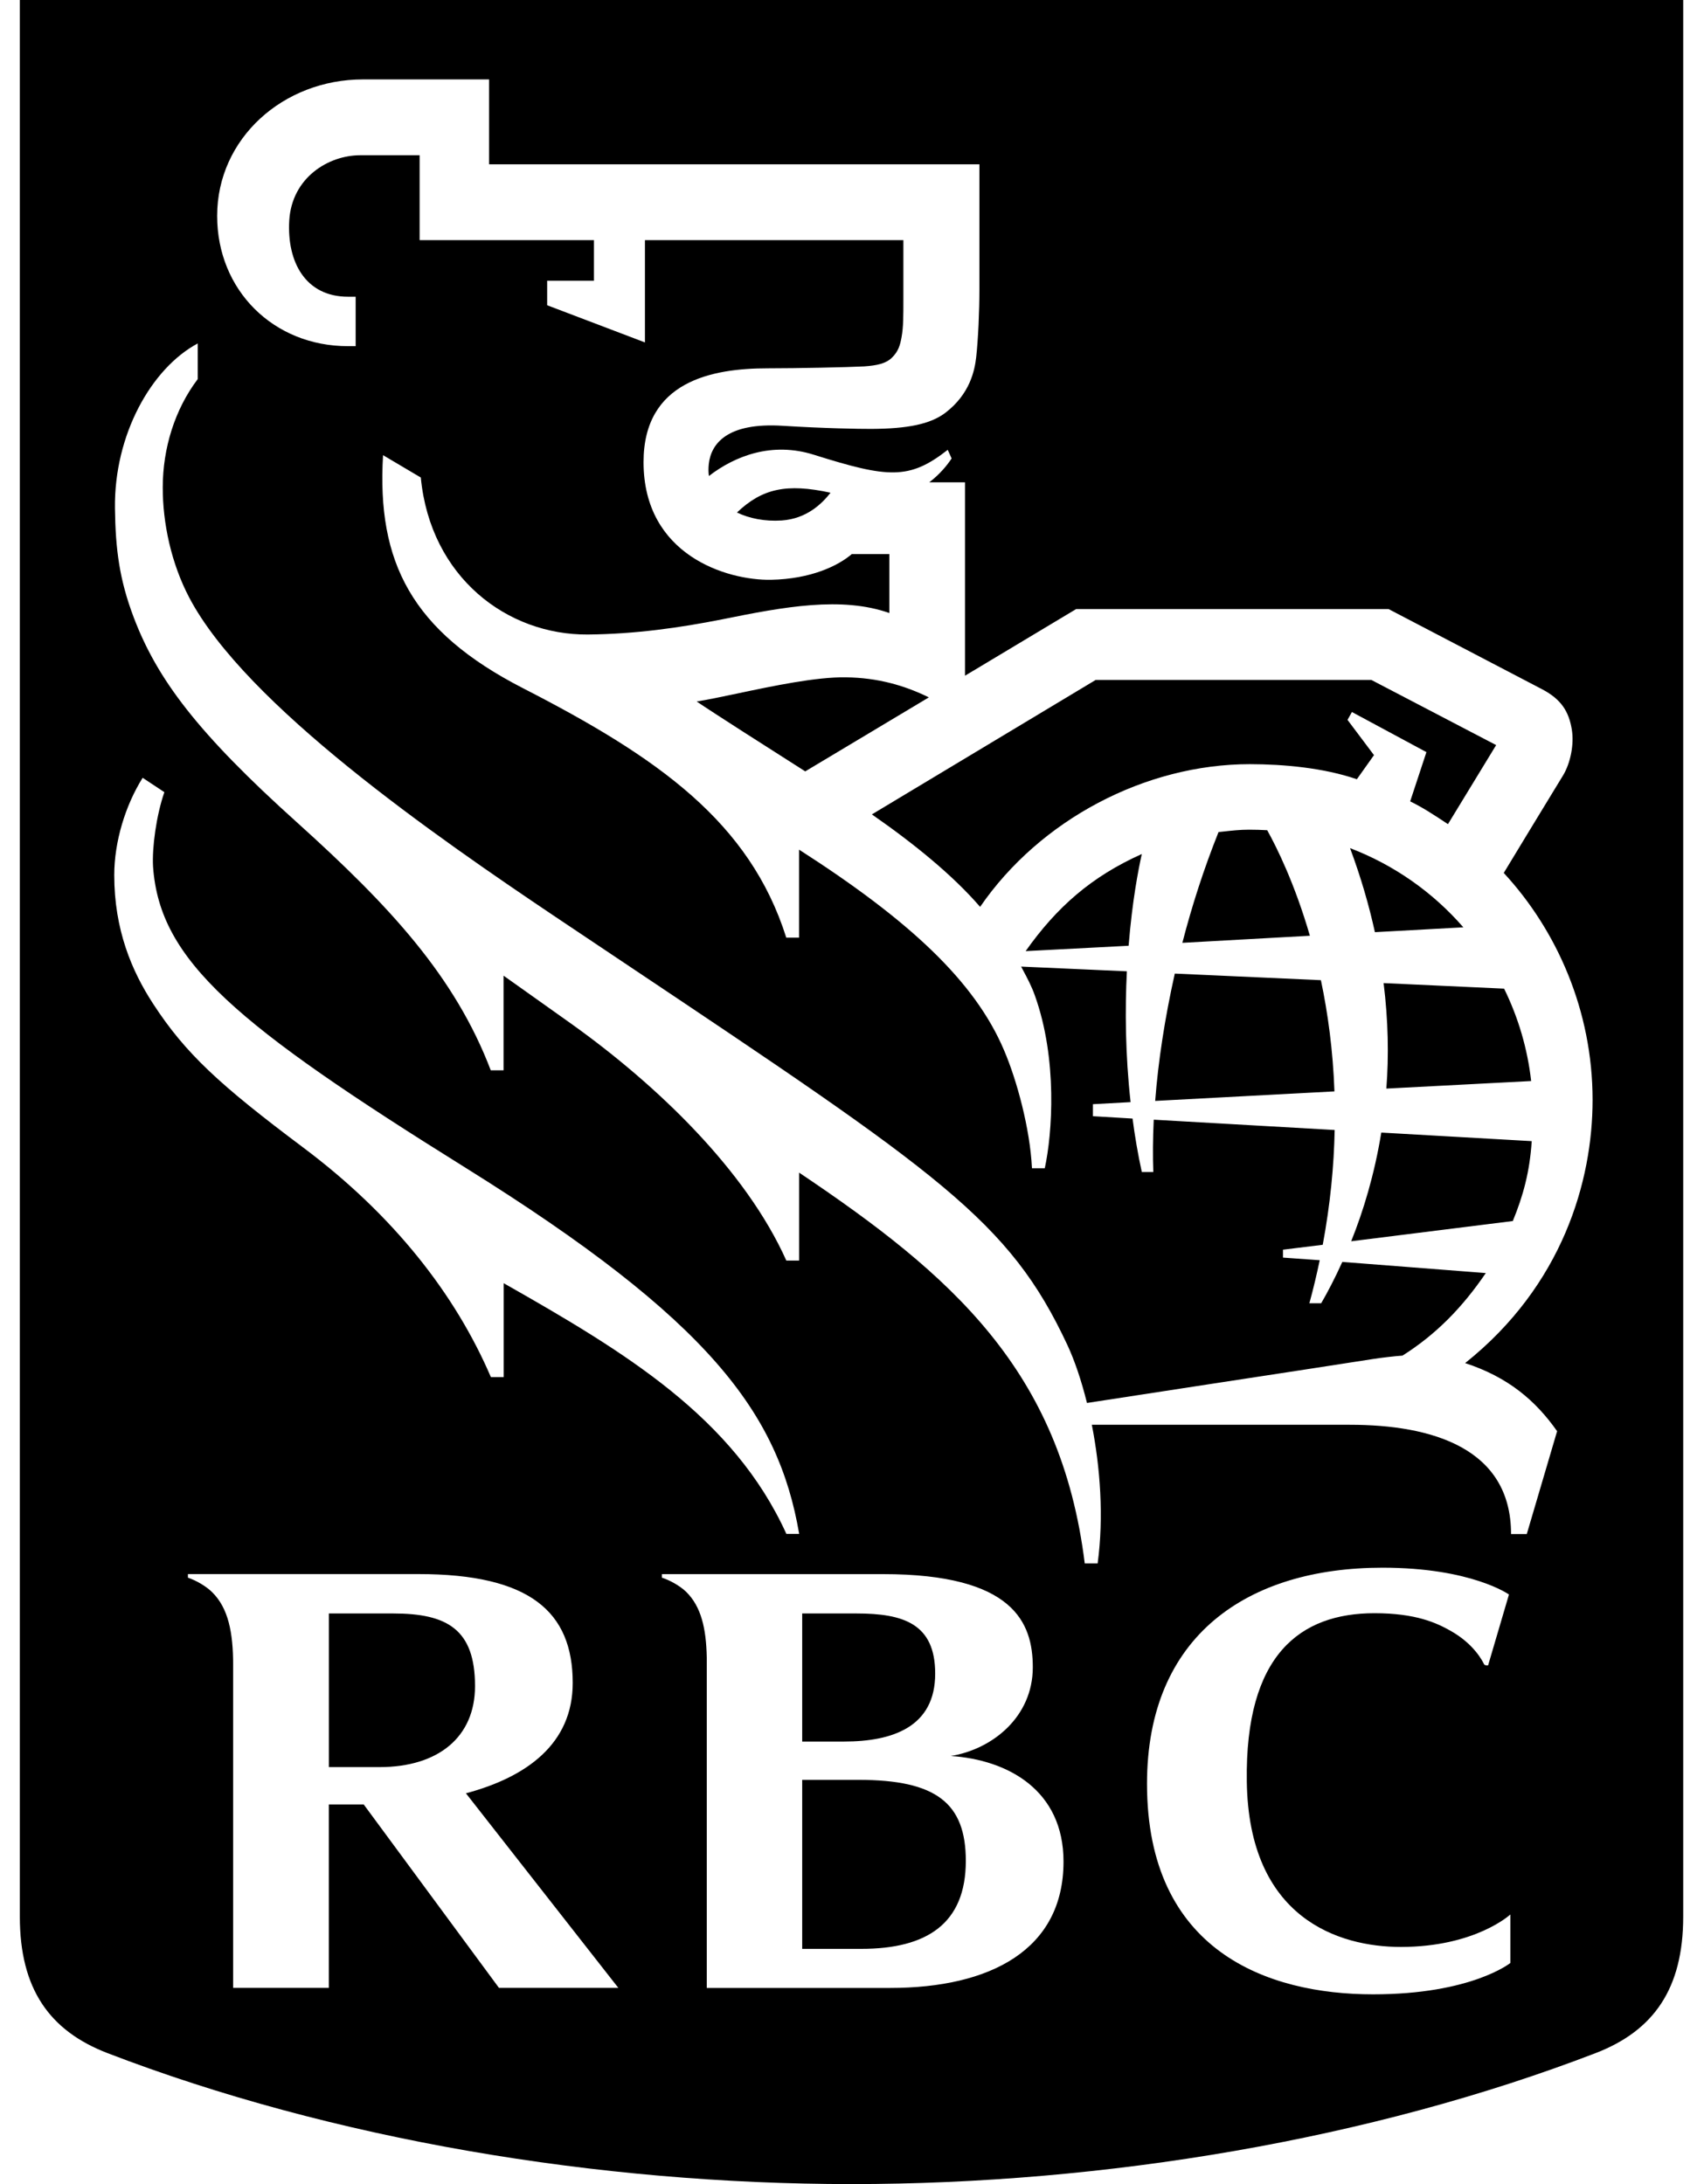 <svg width="39" height="50" viewBox="0 0 39 50" fill="none" xmlns="http://www.w3.org/2000/svg">
<path fill-rule="evenodd" clip-rule="evenodd" d="M38.524 43.877C38.524 45.529 37.847 46.489 36.523 47C31.378 48.98 25.285 50 19.49 50C13.693 50 7.6 48.979 2.456 47C1.132 46.489 0.454 45.529 0.454 43.877V0H38.524V43.877ZM10.664 26.739C5.392 23.451 3.653 21.996 3.503 19.839C3.478 19.402 3.578 18.663 3.762 18.135L3.265 17.806C2.868 18.439 2.615 19.271 2.615 20.034C2.615 21.281 3.013 22.224 3.503 22.977C4.243 24.116 5.022 24.833 6.942 26.272C9.01 27.822 10.422 29.631 11.235 31.526H11.528V29.376C14.321 30.961 16.786 32.45 17.998 35.115H18.291C17.817 32.354 16.253 30.226 10.664 26.739ZM34.944 35.119H34.584C34.584 33.155 32.781 32.617 30.893 32.617H24.989C25.179 33.587 25.267 34.721 25.122 35.792H24.827C24.281 31.375 21.783 29.189 18.29 26.845V28.858H17.997C17.067 26.782 15.029 24.837 13.1 23.455C12.738 23.197 12.366 22.933 11.993 22.668L11.993 22.668L11.525 22.336V24.502H11.232C10.413 22.353 8.928 20.749 6.808 18.837C4.518 16.779 3.596 15.547 3.059 14.13C2.734 13.271 2.643 12.578 2.631 11.636C2.61 9.952 3.464 8.43 4.526 7.862V8.678C4 9.374 3.727 10.258 3.725 11.153C3.723 11.982 3.921 12.901 4.333 13.684C5.622 16.135 9.965 19.144 12.72 20.994C13.267 21.36 13.785 21.707 14.278 22.037L14.278 22.037C21.511 26.875 23.097 27.936 24.429 30.79C24.588 31.13 24.746 31.586 24.878 32.118C25.376 32.041 26.4 31.884 27.501 31.715C29.137 31.465 30.942 31.189 31.437 31.11C31.598 31.084 31.928 31.045 32.099 31.034C32.874 30.545 33.477 29.922 34.006 29.144L30.722 28.889C30.552 29.265 30.385 29.583 30.238 29.836H29.968C30.059 29.503 30.137 29.174 30.205 28.85L29.364 28.79V28.609L30.274 28.497C30.447 27.569 30.531 26.689 30.547 25.869L26.406 25.633C26.386 26.058 26.382 26.457 26.396 26.83H26.133C26.042 26.416 25.973 26.006 25.921 25.607L25.014 25.553V25.278L25.876 25.231C25.755 24.135 25.747 23.114 25.791 22.236L23.371 22.128L23.41 22.202C23.511 22.391 23.612 22.581 23.685 22.789C24.209 24.249 24.084 25.957 23.912 26.745H23.619C23.575 25.835 23.27 24.718 22.978 24.039C22.309 22.462 20.808 21.067 18.289 19.451V21.466H17.996C17.159 18.82 15.073 17.347 11.974 15.757C9.417 14.446 8.622 12.866 8.767 10.42L9.631 10.932C9.852 13.218 11.61 14.539 13.452 14.526C14.536 14.516 15.552 14.372 16.532 14.178C17.949 13.89 19.261 13.649 20.355 14.034V12.685H19.495C19.187 12.949 18.563 13.256 17.645 13.273C16.637 13.29 14.729 12.71 14.729 10.579C14.729 8.728 16.295 8.432 17.571 8.432C18.256 8.432 19.393 8.408 19.778 8.388C20.062 8.368 20.276 8.326 20.415 8.187C20.56 8.046 20.603 7.9 20.636 7.71C20.676 7.48 20.676 7.247 20.676 6.849V5.497H14.761V7.839L12.523 6.988V6.427H13.594V5.497H9.604V3.554H8.245C7.519 3.554 6.68 4.063 6.62 5.049C6.565 5.995 6.99 6.793 7.966 6.793H8.14V7.925H7.966C6.257 7.925 4.97 6.643 4.97 4.943C4.97 3.169 6.481 1.818 8.309 1.818H11.194V3.762H22.416V6.636C22.416 7.121 22.388 7.77 22.342 8.18C22.307 8.48 22.202 9.018 21.636 9.451C21.292 9.71 20.776 9.815 19.941 9.819C19.666 9.82 18.871 9.807 17.918 9.748C16.639 9.666 16.275 10.161 16.223 10.618C16.212 10.715 16.212 10.808 16.225 10.897C16.824 10.436 17.671 10.107 18.632 10.412C20.325 10.944 20.809 10.99 21.691 10.298L21.78 10.495C21.684 10.642 21.516 10.854 21.268 11.042H22.086V15.469L24.631 13.943H31.78C31.78 13.943 34.799 15.52 35.295 15.779C35.734 16.01 35.906 16.289 35.974 16.698C36.032 17.04 35.942 17.473 35.775 17.75C35.749 17.794 35.676 17.913 35.575 18.078L35.57 18.086C35.273 18.574 34.738 19.452 34.417 19.984C35.631 21.297 36.45 23.135 36.45 25.181C36.45 27.036 35.764 29.427 33.533 31.205C34.515 31.526 35.144 32.061 35.638 32.764L34.944 35.119ZM19.009 11.28C18.004 11.06 17.444 11.184 16.867 11.733C17.15 11.868 17.504 11.941 17.893 11.915C18.459 11.875 18.807 11.538 19.009 11.28ZM18.43 17.659L21.259 15.965C20.702 15.691 20.088 15.515 19.36 15.506C18.684 15.494 17.685 15.705 16.872 15.877L16.872 15.877C16.512 15.953 16.188 16.021 15.945 16.059C16.3 16.301 17.561 17.107 18.43 17.659ZM31.055 17.839L31.447 17.287L30.841 16.48L30.942 16.3L32.647 17.218L32.275 18.346C32.551 18.479 32.804 18.644 33.14 18.867L34.243 17.057L31.387 15.566H25.077L19.955 18.644C20.916 19.312 21.804 20.033 22.432 20.761C23.803 18.764 26.215 17.494 28.604 17.494C29.385 17.495 30.294 17.578 31.055 17.839ZM30.542 24.985C30.508 24.043 30.391 23.191 30.232 22.439L26.888 22.288C26.66 23.305 26.508 24.297 26.439 25.203L30.542 24.985ZM31.667 22.506C31.774 23.369 31.787 24.176 31.73 24.921L35.044 24.748C34.961 24.012 34.751 23.297 34.425 22.633L31.667 22.506ZM29.98 21.422C29.633 20.227 29.22 19.396 29.003 19.006C28.863 18.998 28.723 18.994 28.583 18.994C28.382 18.994 28.181 19.016 27.985 19.038L27.889 19.048C27.555 19.884 27.282 20.728 27.061 21.584L29.98 21.422ZM30.899 19.416C31.146 20.08 31.332 20.721 31.468 21.34L33.492 21.229C32.79 20.421 31.899 19.798 30.899 19.416ZM34.624 27.953C34.861 27.377 35.012 26.824 35.057 26.124L31.614 25.928C31.457 26.892 31.201 27.73 30.925 28.416L34.624 27.953ZM26.133 19.551C24.98 20.067 24.185 20.768 23.474 21.774L25.831 21.651C25.916 20.606 26.054 19.91 26.133 19.551ZM23.638 38.169C23.638 39.298 22.722 40.044 21.761 40.2C23.066 40.286 24.342 40.981 24.341 42.618C24.341 44.633 22.673 45.51 20.368 45.51H16.176V37.945C16.163 37.28 16.048 36.78 15.706 36.443C15.547 36.289 15.303 36.165 15.15 36.118V36.036H20.209C23.205 36.036 23.638 37.153 23.638 38.169ZM21.404 38.314C21.404 37.171 20.677 36.937 19.604 36.937H18.36V39.869H19.318C20.43 39.869 21.404 39.534 21.404 38.314ZM18.36 44.615H19.713C21.215 44.615 22.104 44.037 22.105 42.602C22.105 41.276 21.425 40.746 19.651 40.746H18.36V44.615ZM14.152 45.508H11.42L8.325 41.31H7.526V45.508H5.336V38.12C5.336 37.37 5.225 36.814 4.856 36.45C4.713 36.31 4.496 36.184 4.301 36.117V36.035H9.579C12.13 36.035 13.108 36.899 13.108 38.527C13.108 39.916 12.061 40.68 10.664 41.054L14.152 45.508ZM9.001 36.937H7.527V40.454H8.687C10.034 40.454 10.872 39.764 10.872 38.6C10.872 37.297 10.231 36.937 9.001 36.937ZM33.964 38.095C33.934 38.033 33.74 37.638 33.2 37.334C32.879 37.153 32.406 36.931 31.459 36.931C29.762 36.931 28.494 37.876 28.536 40.782C28.578 43.926 30.652 44.571 32.06 44.571C33.769 44.571 34.568 43.828 34.568 43.828V44.938C34.568 44.938 33.68 45.656 31.426 45.656C29 45.656 26.252 44.662 26.252 40.836C26.252 37.44 28.559 35.889 31.642 35.889C33.68 35.889 34.536 36.503 34.536 36.503L34.059 38.124C34.059 38.124 33.996 38.135 33.969 38.103C33.968 38.103 33.967 38.1 33.964 38.095Z" fill="black"/>
</svg>
